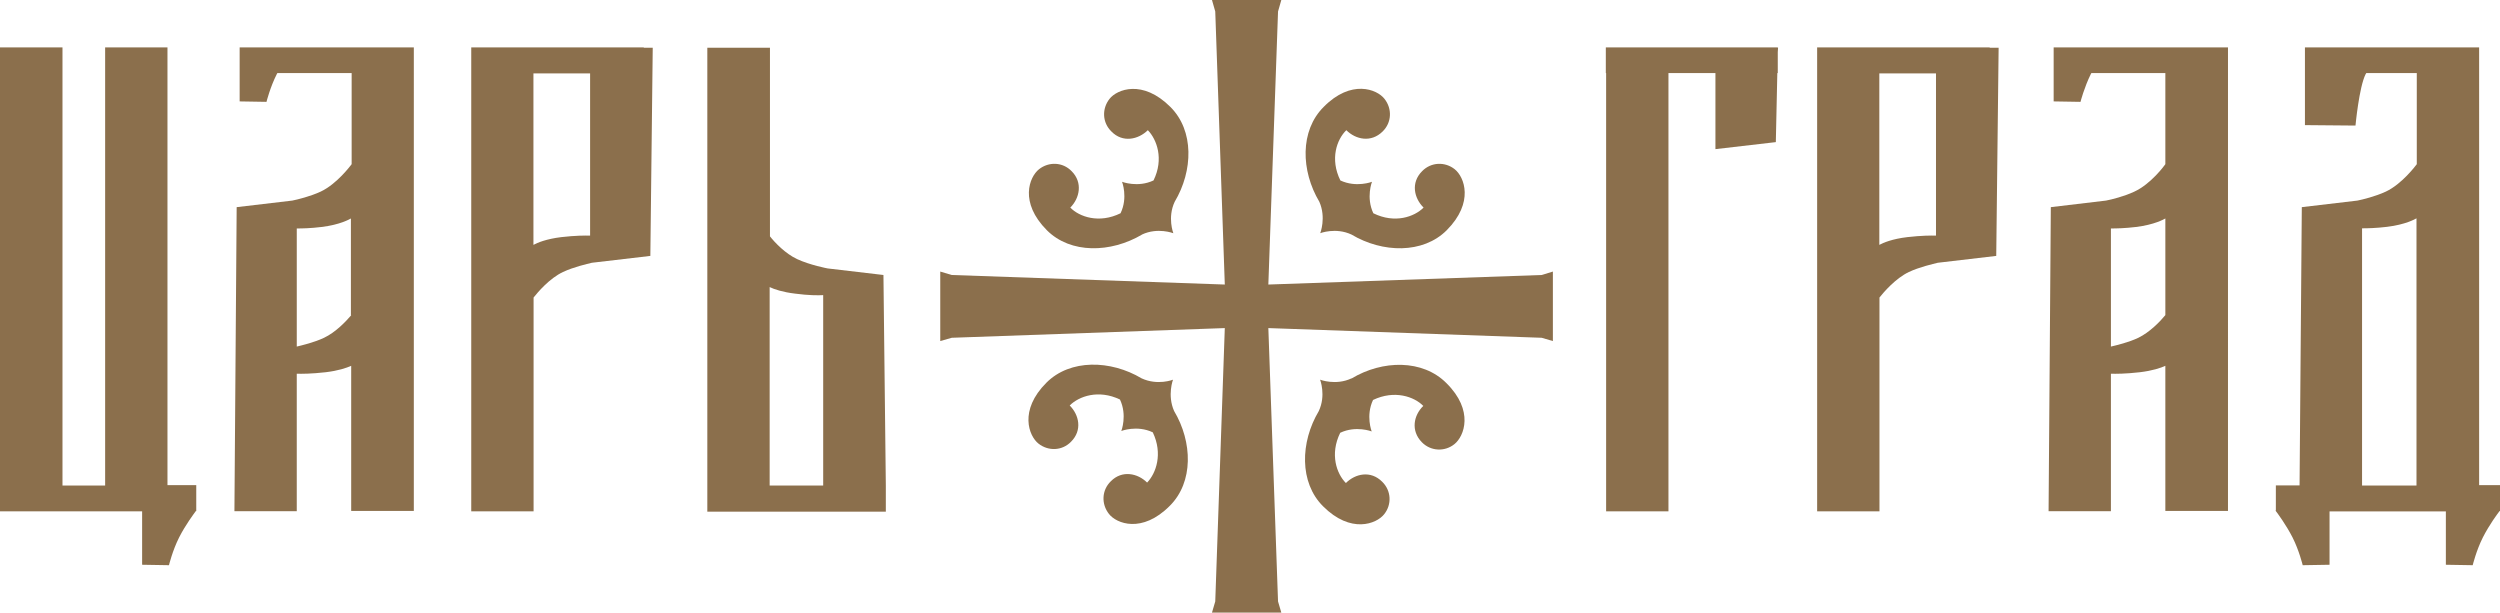 <?xml version="1.0" encoding="UTF-8"?> <svg xmlns="http://www.w3.org/2000/svg" id="Layer_2" data-name="Layer 2" viewBox="0 0 167.64 41.08"><defs><style> .cls-1 { fill: #8b6f4c; } </style></defs><g id="_Слой_1" data-name="Слой 1"><g><path class="cls-1" d="M90.63,25.37c-1.06.5-2.11.09-2.11.09,0,0,.41,1.05-.09,2.11-1.24,2.08-1.31,4.79.29,6.38,1.86,1.86,3.58,1.18,4.09.54.53-.65.49-1.59-.13-2.19-.77-.77-1.8-.54-2.43.09-.62-.62-1.09-1.93-.38-3.37,1.06-.5,2.11-.09,2.11-.09,0,0-.41-1.05.09-2.11,1.44-.69,2.77-.22,3.37.4-.65.63-.85,1.66-.1,2.43.6.62,1.55.65,2.19.13.65-.52,1.33-2.24-.54-4.09-1.59-1.6-4.28-1.56-6.36-.31"></path><path class="cls-1" d="M78.66,25.46s-1.03.41-2.11-.09c-2.08-1.24-4.79-1.3-6.38.29-1.86,1.86-1.18,3.58-.53,4.09s1.58.49,2.18-.13c.77-.77.54-1.8-.09-2.43.62-.62,1.93-1.09,3.37-.4.5,1.06.09,2.11.09,2.11,0,0,1.05-.41,2.11.09.69,1.44.22,2.75-.38,3.37-.63-.63-1.68-.85-2.43-.09-.62.6-.65,1.53-.13,2.19.5.65,2.22,1.33,4.08-.54,1.6-1.59,1.53-4.28.29-6.36-.47-1.06-.07-2.11-.07-2.11"></path><path class="cls-1" d="M88.52,15.64s1.05-.41,2.11.09c2.08,1.24,4.79,1.3,6.38-.29,1.86-1.87,1.18-3.58.54-4.09-.65-.52-1.59-.49-2.19.13-.77.77-.54,1.81.1,2.44-.62.62-1.93,1.09-3.37.38-.5-1.06-.09-2.11-.09-2.11,0,0-1.05.41-2.12-.09-.71-1.44-.24-2.75.4-3.37.63.63,1.66.85,2.43.09.62-.6.65-1.53.13-2.19-.5-.65-2.24-1.33-4.08.54-1.6,1.59-1.53,4.28-.29,6.36.47,1.06.06,2.11.06,2.11"></path><path class="cls-1" d="M76.57,15.73c1.06-.5,2.11-.09,2.11-.09,0,0-.41-1.05.09-2.11,1.24-2.08,1.31-4.77-.29-6.36-1.86-1.86-3.58-1.18-4.08-.54-.52.66-.49,1.59.13,2.19.75.77,1.8.54,2.44-.09.6.62,1.09,1.93.38,3.37-1.06.5-2.11.09-2.11.09,0,0,.41,1.05-.1,2.11-1.44.71-2.77.24-3.37-.38.63-.63.85-1.68.09-2.44-.6-.62-1.53-.65-2.19-.13-.65.52-1.33,2.22.53,4.09,1.59,1.59,4.28,1.53,6.38.29"></path><polygon class="cls-1" points="85.05 19.08 85.7 .77 85.92 0 83.71 0 83.47 0 81.27 0 81.49 .77 82.13 19.08 63.82 18.44 63.05 18.21 63.05 20.42 63.05 20.66 63.05 22.87 63.82 22.65 82.13 22 81.49 40.33 81.27 41.08 83.47 41.08 83.71 41.08 85.92 41.08 85.7 40.33 85.05 22 103.38 22.65 104.13 22.87 104.13 20.66 104.13 20.42 104.13 18.21 103.38 18.44 85.05 19.08"></polygon><path class="cls-1" d="M23.56,3.18h-7.49v3.62s1.8.03,1.8.03c0,0,.24-.97.69-1.86.01-.03.03-.04.04-.07h4.98v6.11c-.07.09-.99,1.33-2.08,1.84-.69.32-1.55.53-1.9.6l-3.73.44-.15,20.39h4.18v-9.22c.31.01.97.01,1.94-.1.84-.1,1.4-.29,1.71-.43v9.73h4.2V3.18h-4.2ZM23.56,21.13c-.37.43-1.05,1.15-1.83,1.52-.65.31-1.46.5-1.83.59v-7.92c.37,0,.93-.01,1.66-.1,1.25-.15,1.88-.52,1.97-.57v6.49h.01Z"></path><path class="cls-1" d="M11.23,3.18h-4.18v29.38h-2.86V3.18H0v31.11h9.53v3.58s1.8.03,1.8.03c0,0,.24-.99.68-1.86.43-.85,1-1.6,1.12-1.77h.03v-1.74h-1.93V3.18h.01Z"></path><path class="cls-1" d="M166.24,32.56V3.18h-11.68v5.21l3.39.03s.24-2.58.68-3.45c.03-.03.03-.04.04-.07h3.39v6.11c-.07.09-.99,1.33-2.08,1.84-.69.32-1.55.53-1.9.6l-3.73.44-.15,18.66h-1.59v1.69h-.03s.01.01.03.03h0c.12.16.68.91,1.12,1.77.44.87.68,1.86.68,1.86l1.8-.03v-3.58h7.8v3.58s1.8.03,1.8.03c0,0,.24-.99.68-1.86.43-.85.99-1.6,1.12-1.77h.03v-1.74h-1.4ZM162.04,32.56h-3.65V15.31c.37,0,.93-.01,1.68-.1,1.24-.15,1.88-.52,1.97-.57v17.92Z"></path><path class="cls-1" d="M145.2,3.18h-7.49v3.62s1.8.03,1.8.03c0,0,.25-.97.69-1.86.01-.03.03-.04.04-.07h4.96v6.11c-.06.09-.97,1.33-2.08,1.84-.68.32-1.53.53-1.9.6l-3.7.44-.15,20.39h4.18v-9.22c.31.01.99.01,1.94-.1.84-.1,1.41-.29,1.71-.43v9.73h4.2V3.18h-4.21ZM145.2,21.13c-.35.43-1.05,1.15-1.81,1.52-.65.31-1.46.5-1.84.59v-7.92c.37,0,.93-.01,1.68-.1,1.24-.15,1.88-.52,1.97-.57v6.49Z"></path><path class="cls-1" d="M133.42,3.18h-11.57v31.11h4.18v-14.34c.28-.35,1.07-1.28,1.97-1.71.72-.34,1.63-.54,1.94-.62l3.92-.46.16-13.96h-.6v-.03ZM129.83,15.8c-.31-.01-.97-.01-1.93.1-1.02.12-1.62.38-1.88.52V4.92h3.8v10.88h.01Z"></path><path class="cls-1" d="M43.17,3.18h-11.57v31.11h4.18v-14.34c.28-.35,1.06-1.28,1.97-1.71.72-.34,1.62-.54,1.94-.62l3.92-.46.16-13.96h-.6s0-.03,0-.03ZM39.58,15.8c-.31-.01-.99-.01-1.94.1-1,.12-1.62.38-1.87.52V4.92h3.8v10.88h.01Z"></path><polygon class="cls-1" points="119.21 3.18 107.68 3.18 107.68 4.9 107.7 4.9 107.7 34.29 111.88 34.29 111.88 4.9 115.03 4.9 115.03 10 119.08 9.53 119.18 4.9 119.21 4.9 119.21 3.5 119.23 3.2 119.21 3.2 119.21 3.18"></polygon><path class="cls-1" d="M59.24,18.44l-3.74-.44h0s-1.18-.22-2.06-.63c-.78-.37-1.47-1.09-1.81-1.52V3.2h-4.2v31.11h11.97v-1.74h0l-.16-14.14ZM55.2,32.56h-3.59v-13.31c.31.15.87.34,1.71.44.9.12,1.55.12,1.88.1v12.77Z"></path></g></g></svg> 